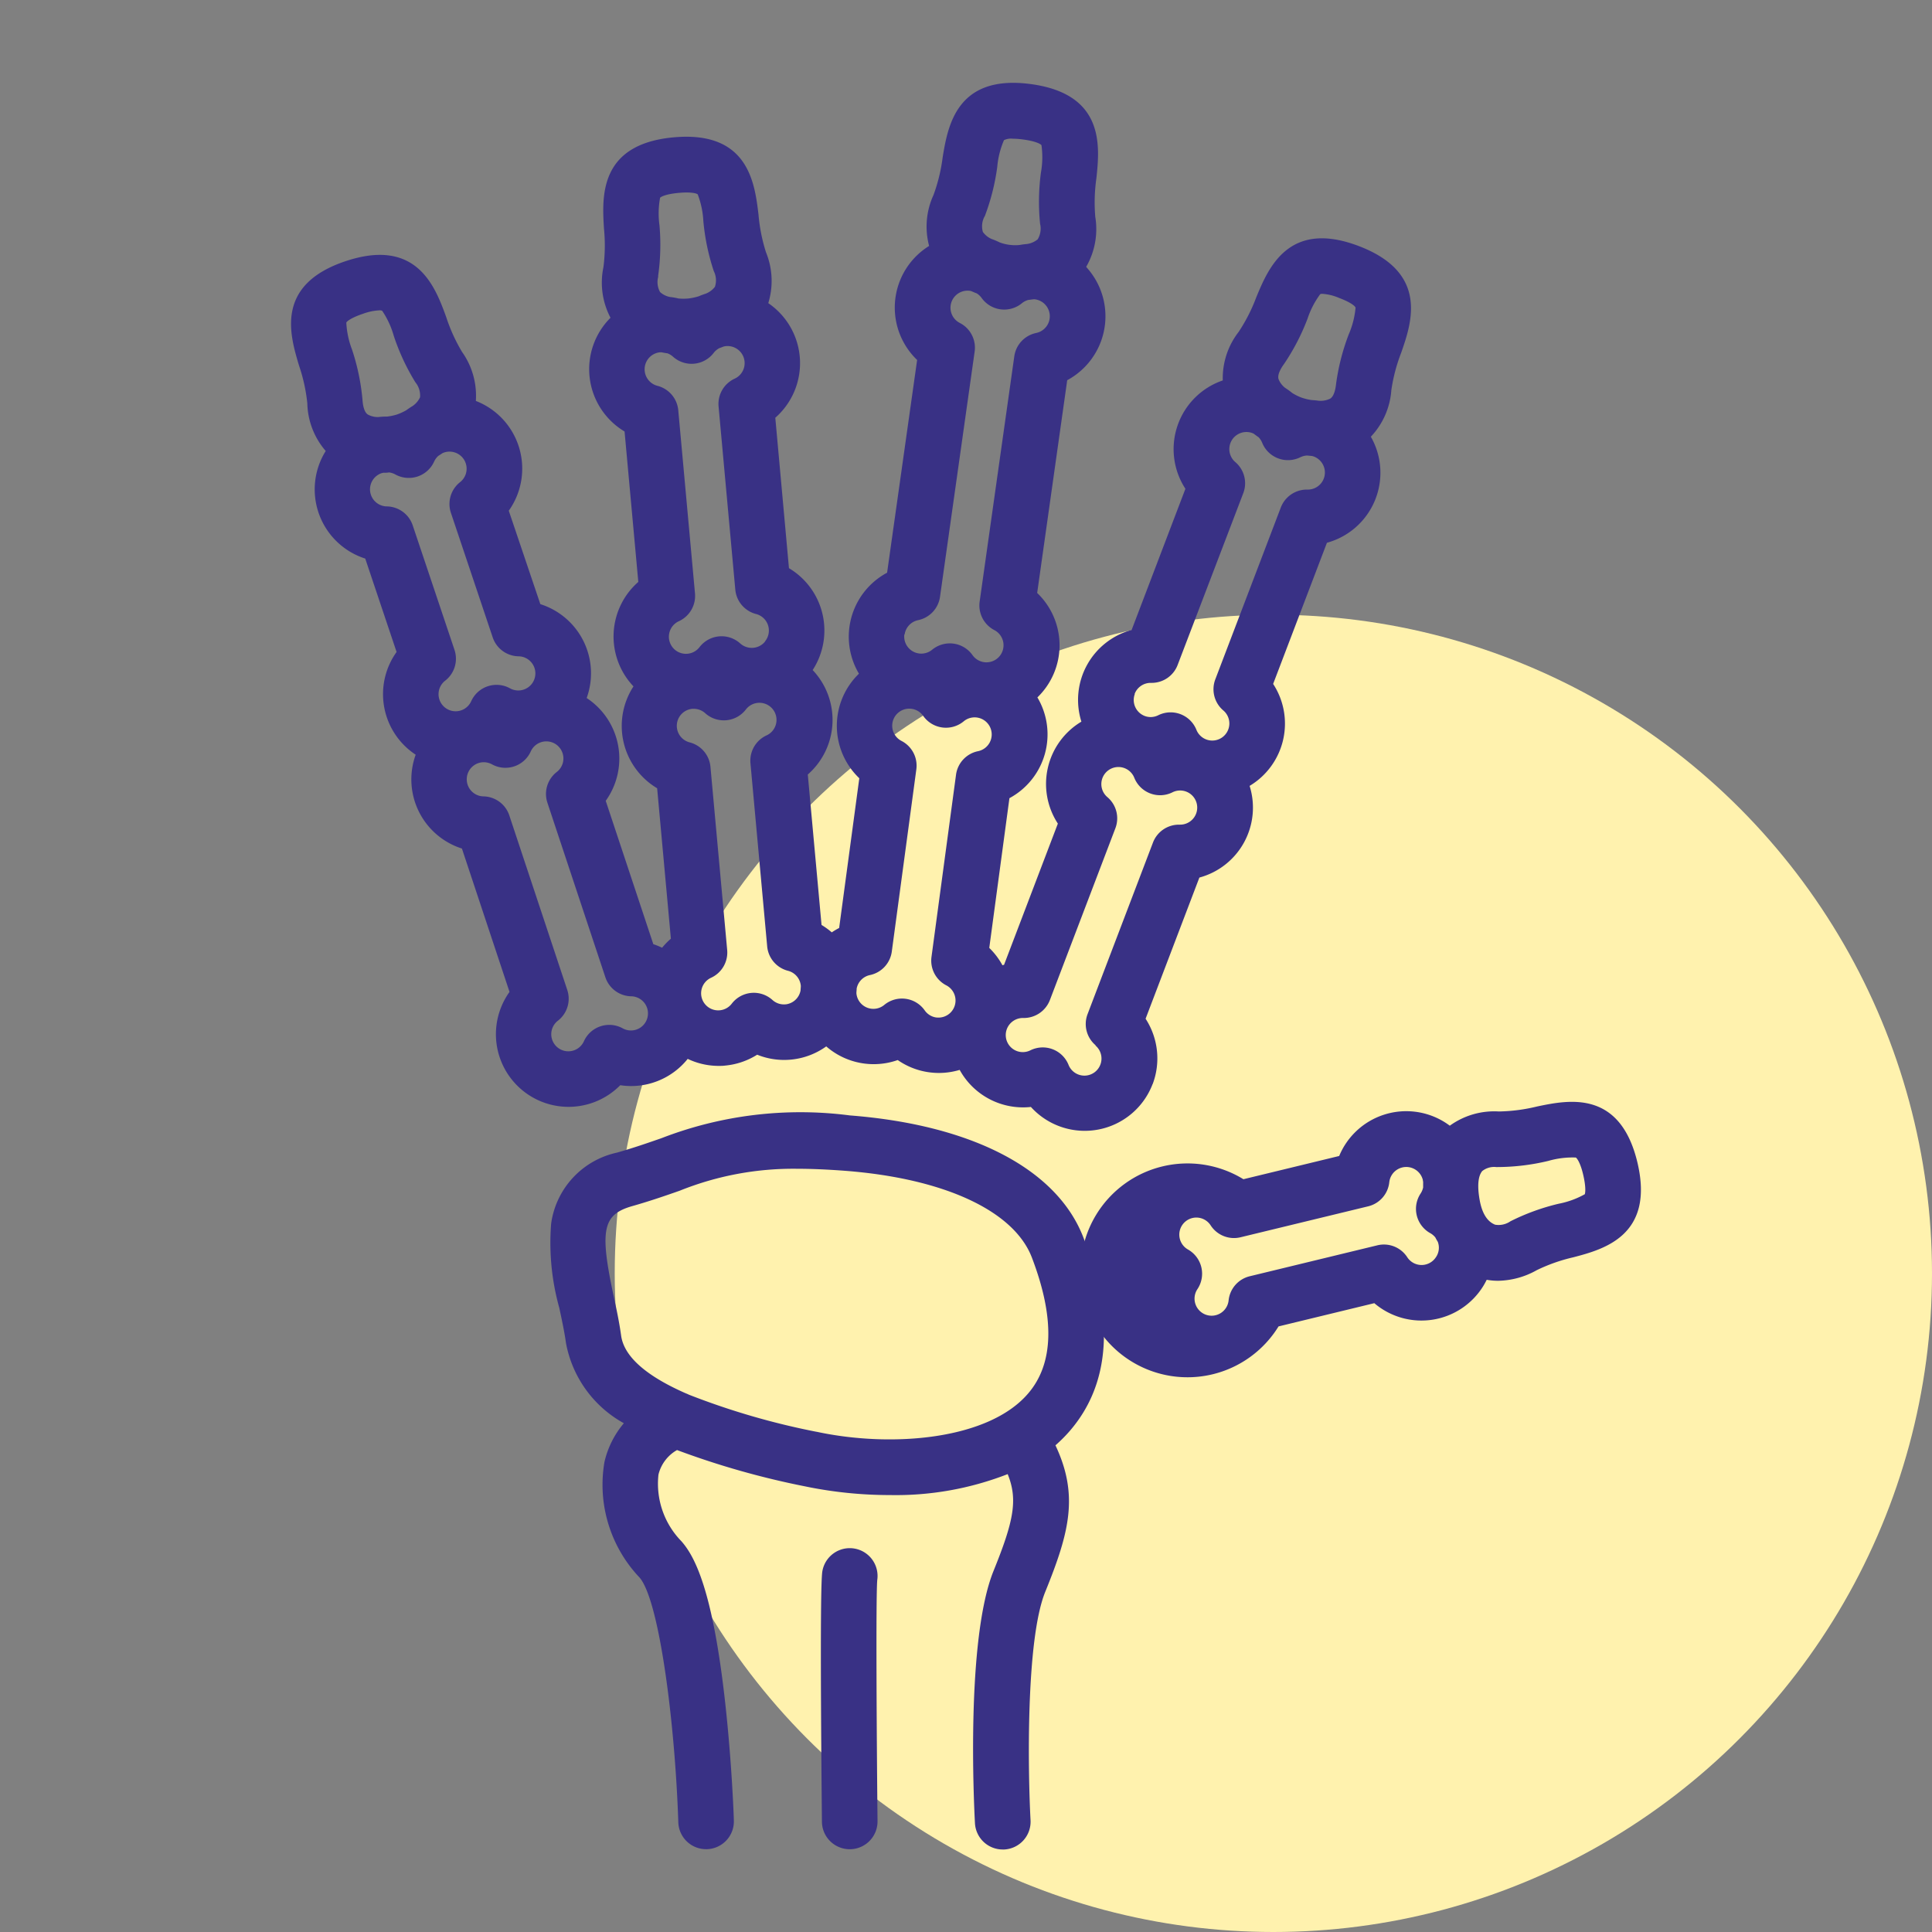 <svg xmlns="http://www.w3.org/2000/svg" width="44" height="44" viewBox="0 0 44 44">
  <rect x="0" y="0" width="44" height="44" fill="#808080" stroke="none"/>
  <g id="Rheumatology" transform="translate(-3274 -3426)">
    <circle id="Ellipse_159" data-name="Ellipse 159" cx="15" cy="15" r="15" transform="translate(3288 3440)" fill="#fff2ae"/>
    <rect id="Rectangle_6153" data-name="Rectangle 6153" width="44" height="44" transform="translate(3274 3426)" fill="none"/>
    <g id="Group_15144" data-name="Group 15144" transform="translate(-52 22)">
      <rect id="Rectangle_6334" data-name="Rectangle 6334" width="44" height="44" transform="translate(3326 3404)" fill="none"/>
      <g id="Layer_2" transform="translate(3270.887 3404.031)">
        <g id="Group_15143" data-name="Group 15143" transform="translate(61.742 1.858)">
          <path id="Path_5413" data-name="Path 5413" d="M81.363,24.662a1.658,1.658,0,0,0-.16-1.492l1.225-3.215a1.65,1.65,0,0,0,1.144-2.088,1.652,1.652,0,0,0,.536-2.322l1.225-3.215a1.653,1.653,0,0,0,1-2.415A1.72,1.72,0,0,0,86.8,8.853,3.9,3.9,0,0,1,87.025,8c.236-.68.632-1.818-.966-2.427s-2.06.5-2.336,1.169a3.9,3.9,0,0,1-.4.785,1.718,1.718,0,0,0-.362,1.106,1.653,1.653,0,0,0-.851,2.468l-1.225,3.215a1.65,1.65,0,0,0-1.144,2.088,1.652,1.652,0,0,0-.536,2.322l-1.225,3.215-.037.011a1.66,1.66,0,0,0-.3-.395l.459-3.41a1.65,1.65,0,0,0,.637-2.295,1.649,1.649,0,0,0-.005-2.379l.684-4.845a1.654,1.654,0,0,0,.532-2.46c-.032-.043-.067-.083-.1-.122a1.721,1.721,0,0,0,.207-1.14,3.9,3.9,0,0,1,.026-.88c.075-.716.2-1.914-1.494-2.142s-1.891.961-2.008,1.671a3.9,3.9,0,0,1-.208.855,1.718,1.718,0,0,0-.1,1.16A1.652,1.652,0,0,0,76,8.167l-.684,4.845a1.652,1.652,0,0,0-.641,2.3,1.65,1.65,0,0,0,.008,2.381l-.459,3.41a1.652,1.652,0,0,0-.168.1,1.654,1.654,0,0,0-.233-.169l-.313-3.426a1.652,1.652,0,0,0,.111-2.379,1.652,1.652,0,0,0-.54-2.32L72.77,9.483a1.653,1.653,0,0,0-.16-2.61,1.72,1.72,0,0,0-.052-1.158,3.9,3.9,0,0,1-.171-.863c-.086-.715-.231-1.911-1.934-1.755s-1.629,1.358-1.585,2.076a3.9,3.9,0,0,1-.012.88,1.718,1.718,0,0,0,.161,1.153,1.653,1.653,0,0,0,.32,2.59l.313,3.426a1.651,1.651,0,0,0-.11,2.379,1.652,1.652,0,0,0,.539,2.32l.313,3.426a1.656,1.656,0,0,0-.2.206,1.652,1.652,0,0,0-.2-.081l-1.084-3.265a1.65,1.65,0,0,0-.434-2.341,1.652,1.652,0,0,0-1.055-2.138L66.7,11.6a1.653,1.653,0,0,0-.75-2.5,1.72,1.72,0,0,0-.314-1.116,3.9,3.9,0,0,1-.363-.8c-.247-.676-.66-1.808-2.283-1.269S61.716,7.6,61.923,8.294a3.9,3.9,0,0,1,.189.86,1.718,1.718,0,0,0,.419,1.086,1.653,1.653,0,0,0,.9,2.45l.714,2.127a1.65,1.65,0,0,0,.435,2.34,1.652,1.652,0,0,0,1.053,2.137l1.084,3.265a1.654,1.654,0,0,0,2.522,2.125,1.649,1.649,0,0,0,1.536-.6,1.642,1.642,0,0,0,.7.16c.05,0,.1,0,.152-.007a1.654,1.654,0,0,0,.73-.248A1.643,1.643,0,0,0,73.93,23.8a1.646,1.646,0,0,0,1.628.311,1.642,1.642,0,0,0,1.411.224,1.647,1.647,0,0,0,1.622.844,1.654,1.654,0,0,0,2.772-.522Zm2.991-16.4a5.029,5.029,0,0,0,.538-1.037,1.972,1.972,0,0,1,.288-.556.106.106,0,0,1,.051-.008,1.145,1.145,0,0,1,.378.093c.3.113.373.2.376.222a1.977,1.977,0,0,1-.155.607,5.025,5.025,0,0,0-.289,1.132c-.013.122-.047.279-.134.333a.5.5,0,0,1-.266.047q-.079-.011-.159-.015a1.31,1.31,0,0,1-.237-.059,1.244,1.244,0,0,1-.2-.1,1.659,1.659,0,0,0-.163-.118.472.472,0,0,1-.151-.2c-.03-.1.049-.239.121-.339Zm-3.4,7.509a.39.39,0,0,1,.364-.25h.024a.633.633,0,0,0,.591-.408L83.428,11.2a.633.633,0,0,0-.181-.707.389.389,0,0,1,.39-.66l.03.014q.056.043.11.08a.406.406,0,0,1,.081.125.633.633,0,0,0,.868.331.4.4,0,0,1,.155-.04l.114.011a.384.384,0,0,1,.042.013.389.389,0,0,1-.148.752.635.635,0,0,0-.606.407l-1.492,3.914a.633.633,0,0,0,.181.708.389.389,0,1,1-.612.441.633.633,0,0,0-.868-.331.385.385,0,0,1-.311.016A.39.39,0,0,1,80.957,15.776ZM77.538,4.9a5.032,5.032,0,0,0,.287-1.132,1.973,1.973,0,0,1,.153-.607.363.363,0,0,1,.2-.033,1.787,1.787,0,0,1,.237.018c.314.042.41.114.417.13a1.976,1.976,0,0,1-.013.626A5.032,5.032,0,0,0,78.8,5.065a.471.471,0,0,1-.055.355.494.494,0,0,1-.242.106,1.667,1.667,0,0,0-.167.022,1.01,1.01,0,0,1-.455-.058,1.655,1.655,0,0,0-.184-.078.479.479,0,0,1-.2-.161.472.472,0,0,1,.041-.357Zm-1.823,9.521a.39.39,0,0,1,.306-.328.633.633,0,0,0,.5-.531l.789-5.586a.633.633,0,0,0-.338-.652.389.389,0,0,1,.229-.732l.033.007c.042.019.084.037.125.052a.407.407,0,0,1,.107.1.633.633,0,0,0,.92.124.405.405,0,0,1,.14-.074l.115-.015a.382.382,0,0,1,.044,0,.389.389,0,0,1,.028.766.633.633,0,0,0-.5.531l-.789,5.586a.633.633,0,0,0,.338.652.389.389,0,1,1-.5.569.633.633,0,0,0-.92-.124.389.389,0,0,1-.633-.351Zm-3.181.162a.387.387,0,0,1-.264.139.391.391,0,0,1-.3-.1.633.633,0,0,0-.925.084.389.389,0,1,1-.47-.59.633.633,0,0,0,.366-.632l-.381-4.172a.633.633,0,0,0-.474-.556.389.389,0,0,1,.06-.764l.032,0c.047.01.093.018.137.024a.4.4,0,0,1,.126.077A.633.633,0,0,0,71.371,8a.4.4,0,0,1,.12-.1l.109-.041a.386.386,0,0,1,.044-.007.389.389,0,0,1,.2.741.633.633,0,0,0-.366.632l.381,4.172a.633.633,0,0,0,.474.556.389.389,0,0,1,.2.626ZM70.1,6.263A5.029,5.029,0,0,0,70.132,5.1a1.975,1.975,0,0,1,.014-.626c.008-.015.106-.083.422-.112s.425.02.435.034A1.974,1.974,0,0,1,71.131,5a5.03,5.03,0,0,0,.238,1.143.471.471,0,0,1,.026.358.493.493,0,0,1-.212.157,1.651,1.651,0,0,0-.158.059,1.307,1.307,0,0,1-.237.05,1.241,1.241,0,0,1-.221,0,1.654,1.654,0,0,0-.2-.035.471.471,0,0,1-.221-.111.469.469,0,0,1-.04-.358Zm-7.1,1.055c0-.017.085-.105.386-.205h0a1.229,1.229,0,0,1,.365-.076.135.135,0,0,1,.066.01,1.975,1.975,0,0,1,.263.568,5.029,5.029,0,0,0,.492,1.059.472.472,0,0,1,.107.343.493.493,0,0,1-.171.2,1.647,1.647,0,0,0-.141.094,1.3,1.3,0,0,1-.219.1,1.254,1.254,0,0,1-.217.045,1.648,1.648,0,0,0-.2.011.473.473,0,0,1-.242-.058c-.086-.058-.113-.216-.121-.339a5.028,5.028,0,0,0-.239-1.143,1.975,1.975,0,0,1-.129-.613Zm.921,4.184a.389.389,0,0,1-.115-.758c.012,0,.023-.006.034-.008.046,0,.09,0,.133-.008a.407.407,0,0,1,.143.046A.633.633,0,0,0,65,10.481a.4.4,0,0,1,.093-.128c.032-.02.064-.042.1-.065a.389.389,0,0,1,.4.66.633.633,0,0,0-.211.7l.952,2.837a.633.633,0,0,0,.587.431.389.389,0,1,1-.195.728.633.633,0,0,0-.881.293.389.389,0,1,1-.592-.467.633.633,0,0,0,.211-.7l-.952-2.837a.633.633,0,0,0-.587-.431Zm5.908,11.721a.388.388,0,0,1-.536.165.633.633,0,0,0-.881.293.389.389,0,1,1-.592-.467.633.633,0,0,0,.212-.7l-1.32-3.975a.633.633,0,0,0-.588-.433.389.389,0,0,1-.115-.758.381.381,0,0,1,.121-.02.4.4,0,0,1,.189.049.633.633,0,0,0,.881-.293.389.389,0,1,1,.592.467.633.633,0,0,0-.212.7l1.32,3.975a.633.633,0,0,0,.588.433.389.389,0,0,1,.341.563Zm3.175-.381a.388.388,0,0,1-.3-.1.633.633,0,0,0-.925.084.389.389,0,1,1-.47-.59.633.633,0,0,0,.365-.632l-.381-4.172a.633.633,0,0,0-.474-.556.389.389,0,0,1,.06-.764l.036,0a.388.388,0,0,1,.259.1.633.633,0,0,0,.925-.084.389.389,0,1,1,.47.59.633.633,0,0,0-.365.632l.381,4.172a.633.633,0,0,0,.474.556.39.39,0,0,1,.292.341s0,.005,0,.008c0,.032-.005.064-.006.1A.389.389,0,0,1,73.011,22.842Zm3.434.3a.387.387,0,0,1-.266-.163.633.633,0,0,0-.92-.124.388.388,0,0,1-.635-.267c0-.035.006-.07.006-.106a.389.389,0,0,1,.3-.306.633.633,0,0,0,.5-.535l.559-4.151a.633.633,0,0,0-.338-.647.389.389,0,0,1-.059-.655.388.388,0,0,1,.554.086.633.633,0,0,0,.92.124.389.389,0,1,1,.327.679.633.633,0,0,0-.5.535l-.559,4.151a.633.633,0,0,0,.338.647.389.389,0,0,1-.229.731Zm3.622.637a.389.389,0,1,1-.612.441.633.633,0,0,0-.868-.331.388.388,0,0,1-.536-.486.391.391,0,0,1,.373-.25.637.637,0,0,0,.606-.407l1.492-3.914a.633.633,0,0,0-.181-.708.389.389,0,1,1,.612-.441.633.633,0,0,0,.868.331.389.389,0,1,1,.172.736h-.024a.633.633,0,0,0-.591.408l-1.492,3.914A.633.633,0,0,0,80.067,23.776Z" transform="translate(-61.742 -1.858)" fill="#393185"/>
          <path id="Path_5414" data-name="Path 5414" d="M313.109,296.6c-.4-1.663-1.578-1.417-2.282-1.271a3.93,3.93,0,0,1-.873.114,1.729,1.729,0,0,0-1.117.324c-.04-.03-.082-.059-.126-.086a1.654,1.654,0,0,0-2.393.776l-2.181.529a2.435,2.435,0,1,0,.8,3.352l2.181-.529a1.654,1.654,0,0,0,2.483-.393c.028-.046.053-.092.077-.14a1.457,1.457,0,0,0,.26.023,1.849,1.849,0,0,0,.878-.241,3.9,3.9,0,0,1,.83-.293C312.344,298.583,313.507,298.268,313.109,296.6Zm-4.583,2.154a.389.389,0,0,1-.658.008.633.633,0,0,0-.68-.271l-2.908.705a.633.633,0,0,0-.48.548.389.389,0,1,1-.709-.257.633.633,0,0,0-.216-.9.389.389,0,0,1,.189-.728.39.39,0,0,1,.327.178.633.633,0,0,0,.68.271l2.908-.705a.633.633,0,0,0,.48-.548.389.389,0,0,1,.765-.05c0,.011,0,.022.006.033,0,.047,0,.092,0,.136a.407.407,0,0,1-.058.138.633.633,0,0,0,.216.9.4.4,0,0,1,.12.1c.017.034.036.068.056.1a.382.382,0,0,1-.034.337Zm3.381-1.424a1.974,1.974,0,0,1-.589.214,5.031,5.031,0,0,0-1.1.4.472.472,0,0,1-.351.077c-.065-.029-.27-.112-.35-.563s.013-.6.058-.657a.435.435,0,0,1,.32-.092h.029a5.035,5.035,0,0,0,1.16-.141,1.977,1.977,0,0,1,.622-.076c.016.005.1.093.171.4S311.919,297.323,311.907,297.335Z" transform="translate(-282.448 -272.019)" fill="#393185"/>
          <path id="Path_5415" data-name="Path 5415" d="M143.1,298.489a8.761,8.761,0,0,0-4.293.519c-.311.108-.632.22-1.011.328a1.925,1.925,0,0,0-1.5,1.616,5.514,5.514,0,0,0,.186,1.922c.06.283.118.549.152.8a2.632,2.632,0,0,0,1.318,1.825,2.091,2.091,0,0,0-.442.883,3.07,3.07,0,0,0,.8,2.632c.448.518.807,3.3.882,5.574a.633.633,0,0,0,.632.612h.021a.633.633,0,0,0,.612-.653c0-.052-.043-1.28-.194-2.653-.288-2.624-.706-3.372-1-3.707a1.875,1.875,0,0,1-.523-1.518.881.881,0,0,1,.423-.559,18.7,18.7,0,0,0,2.906.825,9.51,9.51,0,0,0,1.945.2,7.011,7.011,0,0,0,2.679-.477c.238.584.135,1.075-.32,2.2-.633,1.558-.448,5.324-.425,5.749a.633.633,0,0,0,.631.6h.035a.633.633,0,0,0,.6-.666c-.058-1.075-.112-4.1.334-5.2.549-1.352.77-2.2.233-3.339a3.341,3.341,0,0,0,.334-.336c.91-1.061,1.014-2.533.31-4.377C147.835,299.721,145.894,298.706,143.1,298.489Zm-.761,7.205a16.832,16.832,0,0,1-2.906-.845.638.638,0,0,0-.071-.031c-.774-.34-1.4-.777-1.473-1.318-.04-.295-.105-.6-.168-.89-.325-1.517-.253-1.863.423-2.056.414-.118.767-.241,1.079-.35a6.925,6.925,0,0,1,2.672-.5c.323,0,.687.015,1.107.047,2.251.175,3.836.913,4.242,1.974.526,1.377.5,2.42-.088,3.1-.905,1.055-3.108,1.236-4.817.868Z" transform="translate(-130.373 -274.975)" fill="#393185"/>
          <path id="Path_5416" data-name="Path 5416" d="M215.548,424.39a.633.633,0,0,0-1.251-.194c-.055.332-.029,3.711-.009,5.7a.633.633,0,0,0,.633.626h.007a.633.633,0,0,0,.626-.639C215.534,427.937,215.515,424.741,215.548,424.39Z" transform="translate(-202.198 -390.296)" fill="#393185"/>
        </g>
      </g>
    </g>
  </g>
</svg>
